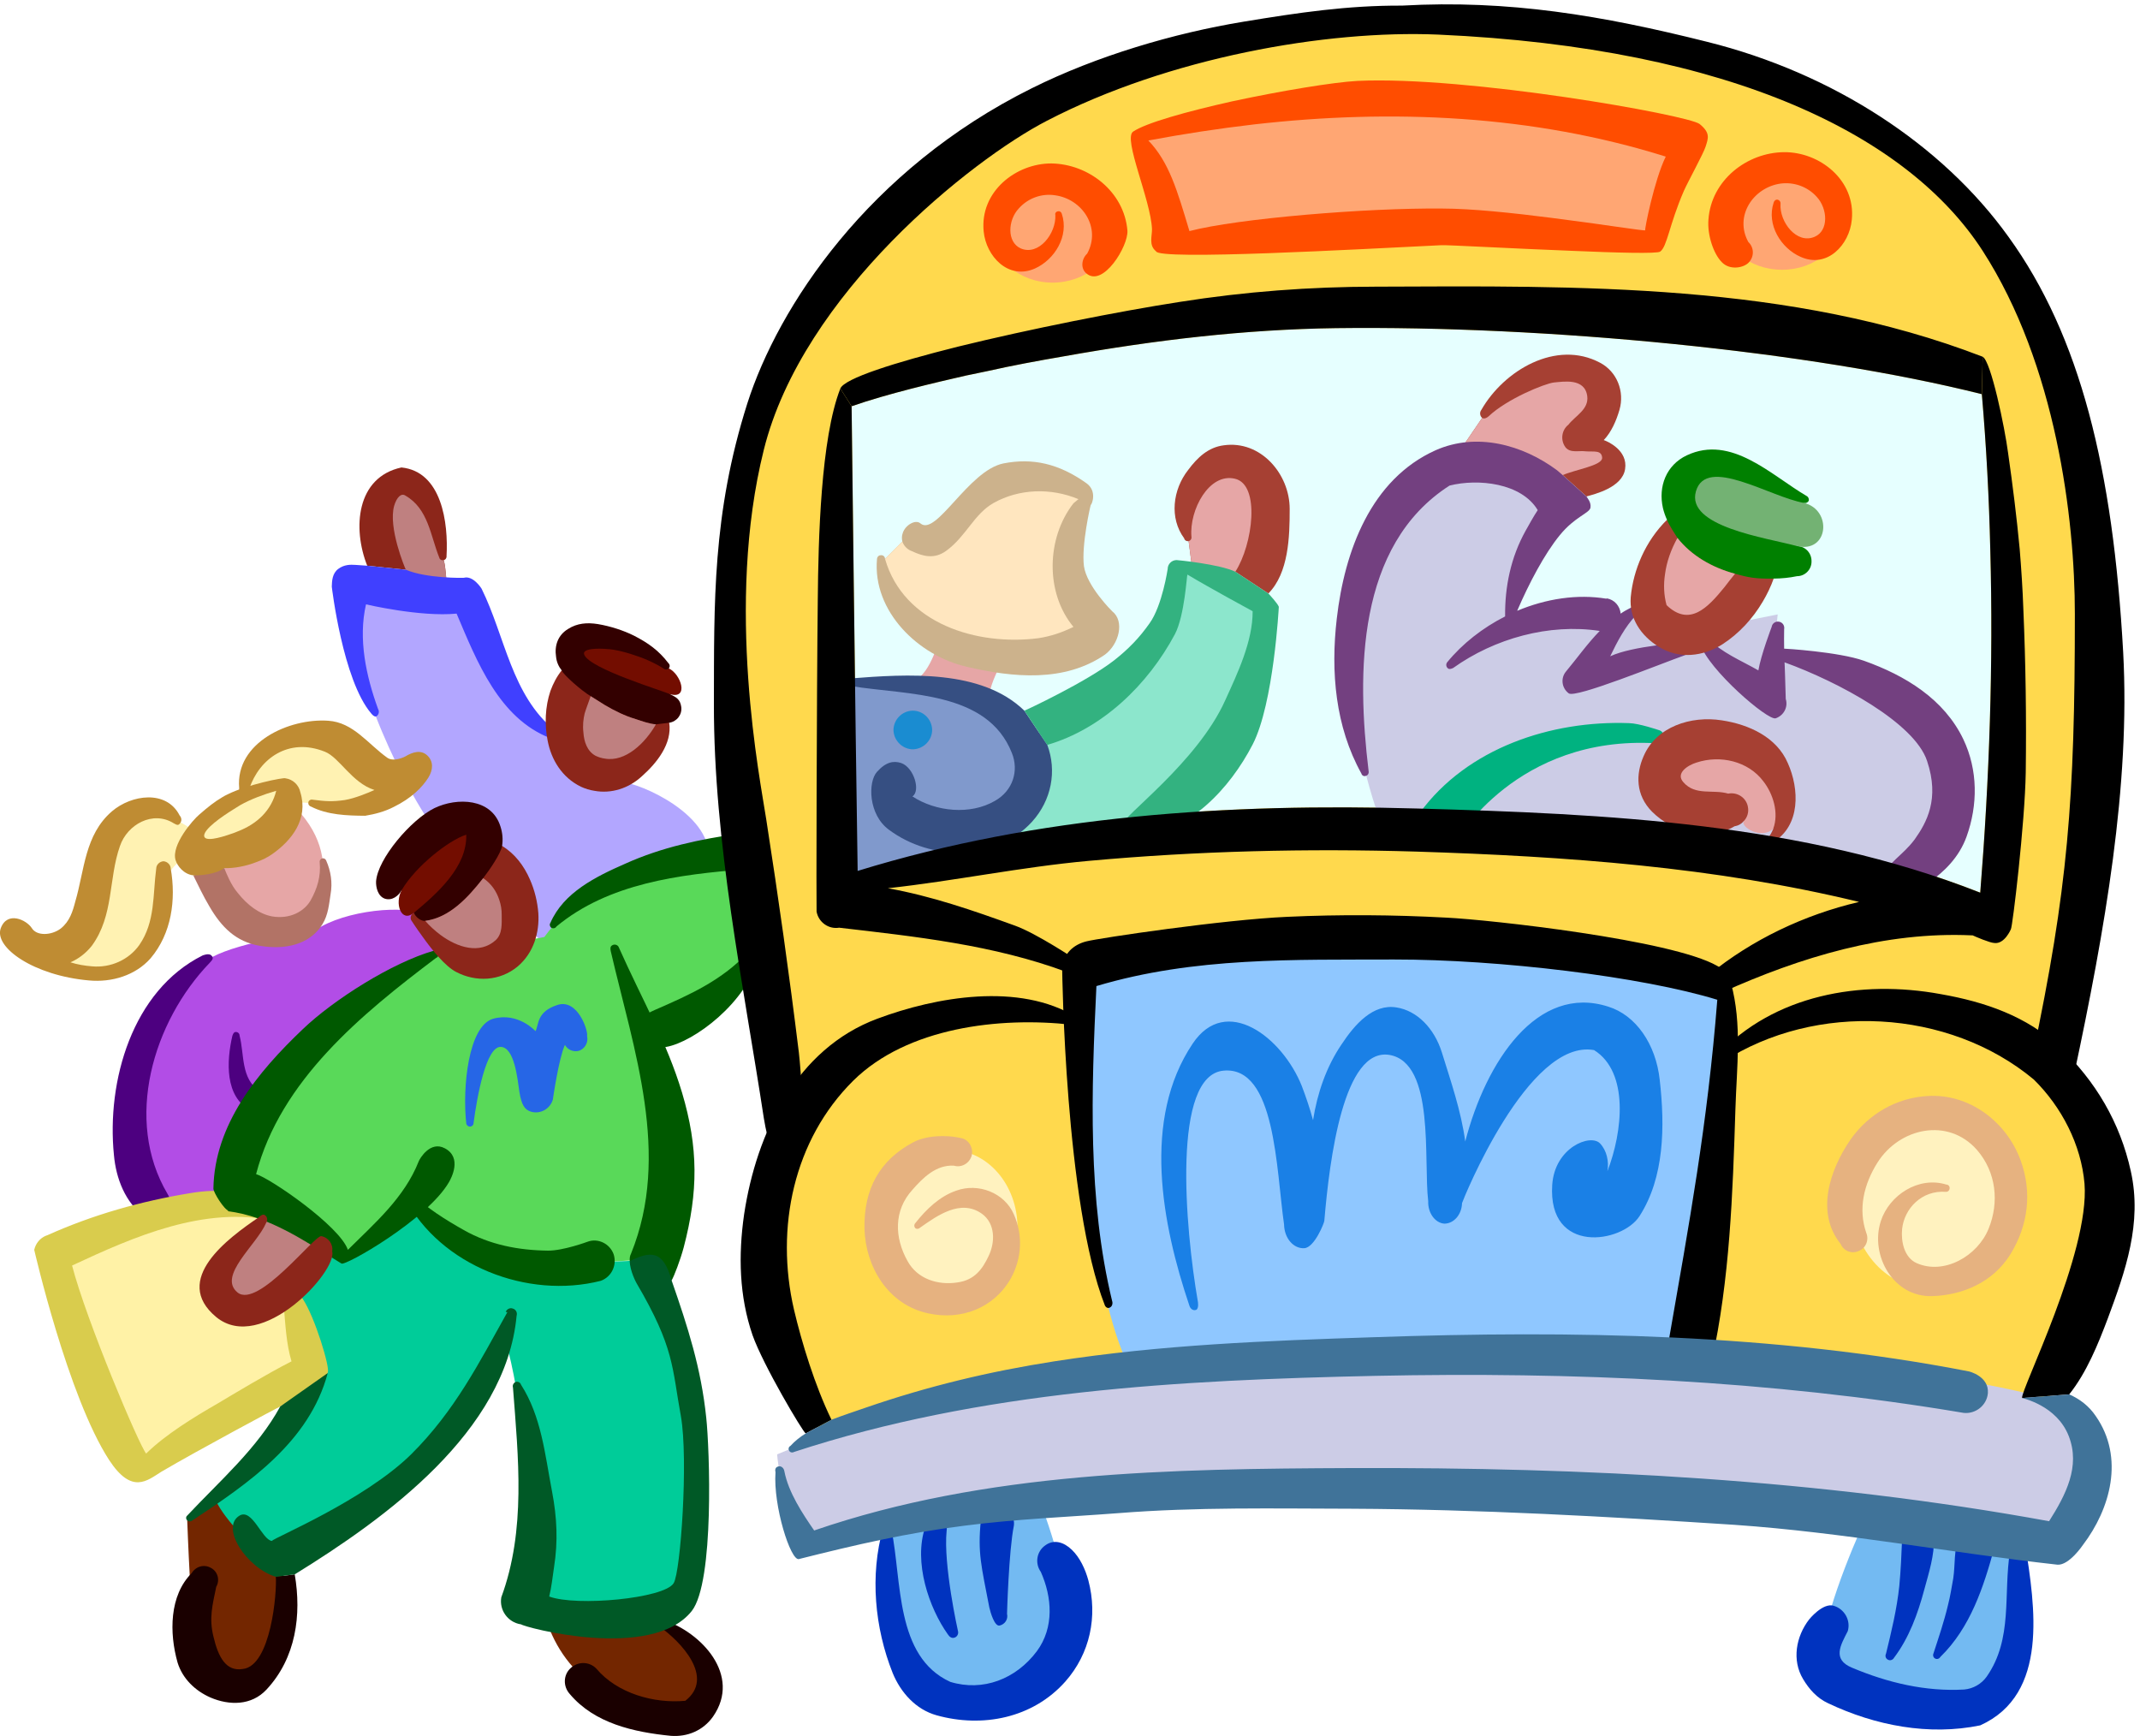 <svg xmlns="http://www.w3.org/2000/svg" xml:space="preserve" width="706.865" height="573.402"><path d="M1122.25 2243.25c-111.53 156.83-226.152 431.07-226 604 99.598-10.8 323-37 323-37 52.35-167.5 126.47-299.85 233-349 34.48-15.93 129-89 129-89 39.35-.43 233.6-81.8 213-200-21.4-118.05-263-325-263-325s-325.4 269.95-409 396" style="fill:#b2a6ff;fill-opacity:1;fill-rule:nonzero;stroke:none" transform="matrix(.133 0 0 -.133 -4.689 573.918)"/><path d="M1043.25 2900.25c18.44-47.51 101-36 101-36s-1.4 40.45-7 60c4.41.6 7.58 5.35 7 10 4.74 81.96-11.64 209.74-112 220-112.27-24.25-121.828-151.19-85-244l96-10" style="fill:#8c261a;fill-opacity:1;fill-rule:nonzero;stroke:none" transform="matrix(.133 0 0 -.133 -4.689 573.918)"/><path d="M1043.25 2900.25c-2.02 3.33-44.609 105.15-29 159 6.57 21.94 18.03 32.01 28 25 56.85-32.67 62.08-99.89 84-154 .89-4.32 5.63-7.48 11-6 5.6-19.55 7-60 7-60s-82.56-11.51-101 36" style="fill:#bf8080;fill-opacity:1;fill-rule:nonzero;stroke:none" transform="matrix(.133 0 0 -.133 -4.689 573.918)"/><path d="M947.25 2910.25c-2.695.33-29 2-29 2-12.977.82-27.898 1.14-43-10-14.82-11.3-15.512-29.41-16-44 0 0 27.117-232.28 98-315 0 0 7.398-10.02 13-7 5.93 4.25 7.633 11.77 4 18-29.621 81.49-49.844 173.67-30 260 0 0 134.38-31.78 225-23 50.73-119.84 105.64-259.77 232-309 0 0 12.22-5.51 16 0 3.91 6.36 2.33 14.27-3 18-108.94 87.75-124.35 234.73-183 353 0 0-20.46 33.38-44 27-1.07-.46-93.66-1.77-144 20l-96 10" style="fill:#4040ff;fill-opacity:1;fill-rule:nonzero;stroke:none" transform="matrix(.133 0 0 -.133 -4.689 573.918)"/><path d="M1697.25 2520.25c7.77-51.79-30.52-99.87-68-133-32.12-29.7-75.53-43.94-118-36-11.37 1.71-22.48 5.13-33 10-47.37 22.88-74.12 67.53-83 115-7.79 39.57-6.28 83.47 7 123 6.73 18.08 15.58 35.56 28 51l267-130" style="fill:#8c261a;fill-opacity:1;fill-rule:nonzero;stroke:none" transform="matrix(.133 0 0 -.133 -4.689 573.918)"/><path d="M1696.25 2655.25c3.25 3.98 2.88 9.47-1 13-24.38 32.01-50.95 50.49-85 68-26.08 13.16-59.05 23.78-90 29-27.02 4.28-51.41 2.35-74-12-25.94-15.59-34.17-42.15-30-69 1.38-13.95 6.78-24.73 14-34 3.98-10.68 49.5-50.83 72-64 11.33-7.23 22.93-14.59 35-22 24.85-14.65 49.78-26.93 77-35 16.25-5.38 33.05-11.61 50-13l33 4c-.21.14-.08.16 0 0 19.09 2.8 32.33 20.2 30 39-2.75 19.09-11.46 23.72-28 32l-3 64" style="fill:#300;fill-opacity:1;fill-rule:nonzero;stroke:none" transform="matrix(.133 0 0 -.133 -4.689 573.918)"/><path d="M1537.25 2431.25c51.51-9.31 100.91 39.08 127 85-16.95 1.39-33.75 7.62-50 13-27.22 8.07-52.15 20.35-77 35-12.07 7.41-23.67 14.77-35 22-5.04-15.16-10.68-28.5-15-43-3.22-14.01-5.27-29.07-3-48 1.48-21.79 9.12-45.64 30-57 7.55-3.58 15.18-6.08 23-7" style="fill:#bf8080;fill-opacity:1;fill-rule:nonzero;stroke:none" transform="matrix(.133 0 0 -.133 -4.689 573.918)"/><path d="M1699.25 2591.25c-15.91 7.68-199.18 62.8-213 98-6.85 16.21 36.68 15.92 57 14 20.03-1.16 38.92-6.3 58-12 29.4-9.14 57.17-20.5 83-37 3.37-2.68 8.93-2.33 12 1 30.41-14.35 50.78-77.62 3-64" style="fill:#730d00;fill-opacity:1;fill-rule:nonzero;stroke:none" transform="matrix(.133 0 0 -.133 -4.689 573.918)"/><path d="M515.25 2253.25c-133.363 91.85-203.066 27.18-223-36-13.027-42.3-60.277-273.3-131-284 123.418-95.91 270.023-5.19 283 181 2.973 37.07 42.348 79.07 82 76l-11 63m129 71c5.32 104.28 84.504 181.63 202 163 49.848-7.8 120.723-139.05 176-129-68.402-46.8-220.652-44.18-289-28l-89-6" style="fill:#fff2b2;fill-opacity:1;fill-rule:nonzero;stroke:none" transform="matrix(.133 0 0 -.133 -4.689 573.918)"/><path d="M570.25 2120.25c-10.152 28.45-31.152 65.2 16 76 47.348 10.2 177.965 68.82 186 110 65.852-70.1 74.219-139.13 61-213-14.926-80.93-98.254-120.55-176-71-36.777 24.07-68.277 58.2-87 98" style="fill:#e6a6a6;fill-opacity:1;fill-rule:nonzero;stroke:none" transform="matrix(.133 0 0 -.133 -4.689 573.918)"/><path d="M429.25 1314.25c-134.473 149.54-43.961 471.98 110 609 47.098 41.7 209.848 70.57 268 73 59.973 52.7 214.85 73.7 275 50 165.7-64.68 163.75-402.43 139-622-167.65-217.93-558.562-297.37-792-110" style="fill:#b24de6;fill-opacity:1;fill-rule:nonzero;stroke:none" transform="matrix(.133 0 0 -.133 -4.689 573.918)"/><path d="M538.25 1942.25c-174.594-87.35-238.652-311.79-220-496 5.195-57.99 28.105-117.37 76-153 18.035-17.21 46.559-16.28 63 1 17.223 18.73-6 56-6 56-108.637 183.43-36.16 427.5 105 574 6.129 6.4 10.852 11.59 4 18-6.242 6.69-22 0-22 0m74-200c-14.289-61.7-19.434-151.48 46-185 11.406-7.78 26.68-4.51 34 7 7.332 11.25 4.059 26.52-7 34-1.723 2.34-2.656 5.3-5 7-47.531 31.19-37.715 91.2-50 138 .129 5.25-4.547 9.46-10 9-5.457-.01-8-10-8-10" style="fill:#4d0080;fill-opacity:1;fill-rule:nonzero;stroke:none" transform="matrix(.133 0 0 -.133 -4.689 573.918)"/><path d="M515.25 2141.25c13.117-26.26 24.262-50.61 40-77 29.617-51.1 65.465-87.87 125-98 79.18-12.95 131.117 12.87 156 54 14.203 22.83 16.25 49.85 20 74 5.191 28.86.691 57.79-11 84-1.402 3.83-5.961 6.29-10 5-4.555-1.34-7.008-5.9-6-10 3.203-33.37-5.629-64.5-23-95-15.648-26.45-50.559-46.39-95-39-32.379 5.98-61.719 28.21-86 59-16.691 19.64-27.914 48.32-33 61l-77-18" style="fill:#b27366;fill-opacity:1;fill-rule:nonzero;stroke:none" transform="matrix(.133 0 0 -.133 -4.689 573.918)"/><path d="M481.25 2290.25c-32.742 63.96-119.437 51.59-168 10-67.832-58.48-68.062-146.41-91-224-6.418-24.61-13.781-49.11-36-67-23.031-17.43-59.805-19.19-72 1-13.168 20.36-60.676 43.17-77 0-17.973-48.02 82.535-118.05 219-130 56.492-5.3 115.395 12.37 153 55 52.035 61.47 63.586 145.47 50 223-.184 9.13-8.332 17.36-18 18-9.508-.64-17.742-8.32-18-18-8.711-64.9-1.957-132.08-42-190-26.426-37.22-71.785-57.01-117-53-18.316 1.44-36.629 4.43-54 10 20.133 8.75 38.363 22.59 53 41 55.242 75.69 40.926 165.61 70 248 18.18 53.44 81.867 89.11 134 56 8.641-4.71 11.703-5.98 17 3 4.551 9.5-3 17-3 17m615 149c-15.56 14.14-35.07 9.06-55-3 0 0-27.5-14.37-44-3-48.594 34.6-84.574 88.05-147 92-96.93 6.63-230.727-54-221-167-1.039-6.82 4.293-13.55 12-14 6.273-1.11 13.07 3.76 14 11l-1 1c25.18 74.84 97.699 128.22 188 92 36.348-14.48 66.805-77.25 123-95-14.809-6.71-48.715-20.9-74-25-30.672-4.29-47.031-3.38-80 1-4.672 1-9.27-1.89-10-6-1.297-5.08 1.586-9.68 6-11 41.254-21.12 89.727-22.68 135-23 24.785 4.14 48.711 10.43 71 22 42.94 21.1 70.23 47.81 86 73 11.8 19.17 13.06 40.09-3 55" style="fill:#bf8c33;fill-opacity:1;fill-rule:nonzero;stroke:none" transform="matrix(.133 0 0 -.133 -4.689 573.918)"/><path d="M592.25 2159.25c23.781-.87 53.414 4.55 80 15 14.07 5.05 27.266 11.59 38 19 49.992 34.78 91.273 88.16 71 154-3.75 18.96-19.062 32.57-37 35-3.797 2.93-97.039-16.23-144-40-4.621-2.03-8.555-4.37-13-7-18.461-10.72-35.605-24.25-57-43-16.434-13.68-70.066-75.86-59-113 4.48-14.7 20.102-35.18 44-38 20.348-.43 55.977 2.75 77 18" style="fill:#bf8c33;fill-opacity:1;fill-rule:nonzero;stroke:none" transform="matrix(.133 0 0 -.133 -4.689 573.918)"/><path d="M615.25 2305.25c5.879 3.78 11.164 6.97 16 10 26.535 15.27 60.137 27.35 90 36-12.059-48.68-47.012-82.23-96-101-4.625-2.08-10.27-4.19-16-6-28.48-10.09-67.535-20.62-67-4 1.012 16.82 42.43 46.11 73 65" style="fill:#fff2b2;fill-opacity:1;fill-rule:nonzero;stroke:none" transform="matrix(.133 0 0 -.133 -4.689 573.918)"/><path d="M567.25 598.25c-6.004-15.578-67-59-67-59s10.066-280.836 23-320c36.848-110.18 123.473-123.305 171-45 23.348 39.82 52.223 207.82 44 266-36.402 65.195-114.277 185.07-171 158m1093-303c31.23-15.555 125.73-91.68 134-128 7.48-37.18-31.9-115.934-98-108-111.9 13.43-246.78 71.336-301 223l265 13" style="fill:#732600;fill-opacity:1;fill-rule:nonzero;stroke:none" transform="matrix(.133 0 0 -.133 -4.689 573.918)"/><path d="M689.25 447.25c-34.652 35.445-104.652 101.945-122 151 55.848 41.945 218.598 222.195 245 280-13.277 86.57-103 444-103 444l335 31c130.96-156.55 289.36-170.55 503-171 60.23.45 118 6 118 6 82.12-304.242 154.95-559.117 60-843-52.15-26.18-312.02-39.305-383-18 42.1 154.57-20.9 564.07-50 651-99.12-212.25-318.676-442.855-603-531" style="fill:#0c9;fill-opacity:1;fill-rule:nonzero;stroke:none" transform="matrix(.133 0 0 -.133 -4.689 573.918)"/><path d="M164.25 1207.25c14.348-52.55 182.348-511.055 217-550 105.348 66.945 417 266 417 266l-77 375c-156.035 65.14-451.652-35.05-557-91" style="fill:#fff2a6;fill-opacity:1;fill-rule:nonzero;stroke:none" transform="matrix(.133 0 0 -.133 -4.689 573.918)"/><path d="M849.25 905.25c-.27.379-.312 1.02 0 2 6.316 10.191-31.766 136.73-62 182-6.32 14.04-22.402 20.63-36 14-14.129-5.83-20.707-21.91-14-36l3 2c3.934-45.51 6.105-91.453 19-135-59.664-30.227-147.512-83.262-184-105-58.805-33.781-129.98-77.5-177-124-17.457 20.457-148.543 330.36-184 467 155.43 72.48 328.313 148.39 502 111 8.727-3.71 18.91.31 23 9 4.316 8.84.297 19.03-8 23 0 0-81.547 60.75-222 37-123.773-20.06-243.18-53.88-357-105l-3-1c-14.898-6.2-25.305-19.11-29-35 0 0 83.449-363.871 186-522 56.676-86.312 94.082-51.402 130-29 90.586 53.352 288.168 158.887 295 162 20.473 11.32 99.23 57.004 118 83" style="fill:#d9cc4d;fill-opacity:1;fill-rule:nonzero;stroke:none" transform="matrix(.133 0 0 -.133 -4.689 573.918)"/><path d="M704.25 1306.25c-31.277-31.68-120.527-118.3-131-155-15.957-55.81 36.027-125.42 105-84 39.348 23.57 170.598 146.95 181 189-31.402-.05-97.027 13.07-155 50" style="fill:#bf8080;fill-opacity:1;fill-rule:nonzero;stroke:none" transform="matrix(.133 0 0 -.133 -4.689 573.918)"/><path d="M1059.25 1332.25c114.76-104.62 266.82-167.36 464-152 34.35 2.45 142 8 142 8 41.39 157.05 11.4 376.11-34 556 68.1 10.7 236.1 139.32 278 197 118.46 162.82 96.11 254.7-13 255-134.52-.3-399.27-53.68-509-208-63.27-15.43-218.15-15.43-252-31-182.383-84.23-452.543-347.5-499-557 31.473-31.18 220.473-193.93 257-210 47.473 29.2 131.47 89.57 166 142" style="fill:#59d959;fill-opacity:1;fill-rule:nonzero;stroke:none" transform="matrix(.133 0 0 -.133 -4.689 573.918)"/><path d="M1894.25 1951.25c-65.62-70.58-144.5-105.92-232-144-23.46-10.74-39.36-18.23-39-40-.36-22.18-1.29-64.26 67-52 68.24 12.05 200.1 110.25 228 222 5.76 8.88 2.96 21.04-6 27-9.75 5.26-18-13-18-13m-477 63c129.27 107.38 305.7 129.2 468 142-1.45-.33-3.01-.02-4 0 22.81-2.2 43.39 14.63 46 38 2.06 22.77-14.77 43.65-38 46-5.14 1.7-10.75 5.44-16 5-99.49-14.21-193.62-33.85-285-75-72.59-31.79-153.32-71.38-186-147-2.86-3.55-1.61-9.16 2-12 4.8-2.77 10.41-1.53 13 3m-376-675c88.62-167.68 304.19-251.14 486-205 26.69 9.59 40.86 38.98 32 66-9.43 26.27-38.83 40.9-65 31 0 0-60.42-22.39-98-22-72.84.81-144.31 14.3-209 51-47.43 26.66-90.27 54.02-129 90-3.05 4.05-9.18 5.75-14 3-3.91-3.1-5.61-9.23-3-14" style="fill:#005900;fill-opacity:1;fill-rule:nonzero;stroke:none" transform="matrix(.133 0 0 -.133 -4.689 573.918)"/><path d="M1703.25 1135.25c6.23 10.59 21.62 50.65 30 82 36.43 138.59 36.41 248.16-4 384-38.14 126.94-97.01 226.12-158 363-3.58 5.21-10.59 6.61-16 3-4.88-2.94-4.36-8.96-3-15 56.57-243.7 150.08-505.08 50-751-2.59-4.77-3.5-11.03-3-18l104-48m-563 328c-36.68 19.98-62.98-26.5-65-32-35.63-90.71-109.773-154.19-176-220-20.5 59.42-193.191 177.89-228 188 60.914 232.72 261.059 396.68 447 537 4.3 1.3 7.45 6.06 6 11-.69 4.82-5.45 7.97-11 7-104.45-29.63-250.219-122.47-326-195-112.504-107.08-219.359-236.75-222-396 .066-9.78 27.199-52.95 38-55-1.051-.16-2.16-.31-3-1 106.238-12.98 194.023-76.07 283-130 8.121-7.5 213.09 108.94 267 202 5.5 9.6 33.43 60.84-10 84" style="fill:#005900;fill-opacity:1;fill-rule:nonzero;stroke:none" transform="matrix(.133 0 0 -.133 -4.689 573.918)"/><path d="M1282.25 2214.25c31.65-19.07 54.29-49.21 69-83 11.89-26.72 18.84-55.73 21-84 2.98-48.26-11.56-98.23-51-132-44.69-37.29-104.5-39.39-153-14-26.96 13.69-60.13 54.75-83 87-16.96 22.95-28.54 41.47-29 42-2.93 6.74-.33 14.3 7 18 54.48 61.1 188.38 184.42 219 166" style="fill:#8c261a;fill-opacity:1;fill-rule:nonzero;stroke:none" transform="matrix(.133 0 0 -.133 -4.689 573.918)"/><path d="M1091.25 2028.25c60.07 7.83 105.49 56.82 144 106 16.78 21.55 43.68 61.36 47 80 2.35 15.86 1.2 32.17-4 48-21.57 70.76-107.7 73.09-164 46-58.19-28.42-141.125-125.93-145-182-.609-14.28 4.113-36.82 22-43 17.51-5.48 33.52 6.34 42 22-4.59-22.18 8.54-54.99 30-57 3.47-9.8 17.2-21.36 28-20" style="fill:#300;fill-opacity:1;fill-rule:nonzero;stroke:none" transform="matrix(.133 0 0 -.133 -4.689 573.918)"/><path d="M1063.25 2048.25c57.68 48.12 132.15 113.29 130 194-43.55-13.7-125.68-78.63-160-137-19.06-33.96-1.5-83.13 30-57" style="fill:#730d00;fill-opacity:1;fill-rule:nonzero;stroke:none" transform="matrix(.133 0 0 -.133 -4.689 573.918)"/><path d="M720.25 399.25c3.02-38.207-11.941-221.5-82-229-41.262-6.707-60.863 28.699-73 81-11.172 45.594-2.246 77.887 7 123 9.652 16.676 3.922 38.039-13 47-16.797 9.762-37.687 4.051-48-13-55.539-55.375-55.809-148.465-35-222 12.215-39.699 43.449-70.184 82-87 46.172-19.7 101.391-20.531 139 20 73 78.406 87.328 185.035 70 286l-47-6m952-123c53.71-37.492 139.41-127.301 65-185-77.7-7.258-169.14 18.313-221 80-17.2 17.82-45.75 18.445-64 1-18.24-16.758-18.86-45.309-2-64 61.42-73.191 159.3-94.848 251-104 41.01-3.133 80.33 12.906 105 48 71.2 102.699-29.46 209.41-124 240-4.15 3.203-10.18 1.637-13-3-3.02-4.41-1.45-10.445 3-13" style="fill:#1a0000;fill-opacity:1;fill-rule:nonzero;stroke:none" transform="matrix(.133 0 0 -.133 -4.689 573.918)"/><path d="M1419.25 1819.25c-51.34-16.82-45.35-47.85-54-65 0 0-42.64 47.76-105 31-61.92-17.73-76.93-170.68-67-260 .36-4.2 4.57-7.94 9-8 4.92.06 9.13 3.8 9 8 9.48 72.02 31.97 189.9 67 190 34.79-.1 42.27-79.9 47-112 5.25-32.74 13.3-44.32 29-49 22.65-6.55 46.96 6.55 54 30 0 0 14.5 101.99 30 136 6.47-11.87 20.14-18.06 34-15 15.46 4.7 24.82 21.07 21 37 3.35 12.12-23.2 94.05-74 77" style="fill:#2666e6;fill-opacity:1;fill-rule:nonzero;stroke:none" transform="matrix(.133 0 0 -.133 -4.689 573.918)"/><path d="M1129.25 1993.25c-14.84 11.07-27.81 23.36-38 35 60.07 7.83 105.49 56.82 144 106 19.31-12.76 32.98-32.09 40-54 4.11-12.02 6.23-24.58 6-38-.17-21.04 2.38-45.75-15-62-40.17-36.07-95.4-17.77-137 13" style="fill:#bf8080;fill-opacity:1;fill-rule:nonzero;stroke:none" transform="matrix(.133 0 0 -.133 -4.689 573.918)"/><path d="M731.25 822.25c-56.77-104.094-149.406-183.977-231-271-3.715-2.949-3.559-8.559 0-12 3.641-3.379 9.25-3.227 13 0 139.117 92.348 290.215 194.695 336 366l-118-83m36-417c225.348 139.082 524.05 353.988 551 642 2.36 7.91-1.59 15.75-9 18-7.23 2.96-15.08-.99-18-8l4-1c-69.96-124.84-129.71-244.453-239-353-116.023-114.031-339.902-206.918-346-215-24.586 3.461-48.398 81.465-80 63-49.121-29.359 18.211-130.359 90-152l47 6m936 730c40.38-116.05 73.27-218.055 86-341 8.08-74.289 20.85-407.734-36-480-99.36-125.633-418.04-40.051-424-33-.24.063-.47.035-1 0-31.73 5.215-53.47 35.137-48 67 61.63 167.094 42.22 347.109 29 521-1.74 5.426 1.07 11.508 7 14 5.29 1.48 11.36-1.324 13-7 50.5-78.957 59.15-171.539 77-265 12.31-64.344 15.11-124.195 5-188-3.78-25.102-6.15-49.477-12-73 67.23-25.27 285.45-5.035 309 33 17.31 26.789 36.88 307.762 18 415-22.28 121.195-15.45 168.773-110 330-.75.86-16.61 30.68-17 55 50.33 24.32 82.84 29.5 104-48" style="fill:#005926;fill-opacity:1;fill-rule:nonzero;stroke:none" transform="matrix(.133 0 0 -.133 -4.689 573.918)"/><path d="M860.25 1207.25c2.871 17.88-8.809 34.4-27 38-17.051 2.46-157.16-180.91-208-140-50.355 41.32 47.094 117.48 71 173 4.352 6.06 3.176 14.92-3 19-5.766 4.95-15-5-15-5-75.629-51.3-218.02-155.1-106-248 112.367-92.191 301.105 114.27 288 163" style="fill:#8c261a;fill-opacity:1;fill-rule:nonzero;stroke:none" transform="matrix(.133 0 0 -.133 -4.689 573.918)"/><path d="M5080.25 752.25c152.52 315.65 295.7 623.99 58 877 124.87 527.5 156.61 1297.16 0 1779-336.23 1034.59-2236.55 1160.82-2998 247-304.93-365.84-326.61-843.01-273-1165 26.35-157.8 126-1092 126-1092-83.04-241.42-46.25-441.687 95-667 508.86 94.445 2535.36 89.195 2992 21" style="fill:#ffd94d;fill-opacity:1;fill-rule:nonzero;stroke:none" transform="matrix(.133 0 0 -.133 -4.689 573.918)"/><path d="M5308.25 2695.25c-25.16 453.8-106.38 785.25-285 1032-163.97 228.51-435.54 406.16-748 484-260.93 65.43-493.39 104.88-758 90-136.09.57-256.75-17.4-394-40-172.97-28.56-363.83-84.77-525-165-407.03-201.97-630.55-543.55-707-783-87.43-275.31-82.32-497.31-83-746-.66-345.25 73.1-695.05 124-1029 10.35-61.55 22.43-100.52 52-100 30.28-.05 46.84 72.57 46 102 0 0-4.77 107.1-11 161-24.17 196.72-50.35 381.88-81 579-14.71 97.46-102.72 530.8-6 918 96.5 387.21 515.43 720.01 703 817 301.68 156.68 693 225.93 972 214 733.21-32.82 1169.03-253.5 1352-537 182.28-282.61 229.08-665.34 229-902 .08-464.13-17.43-682.16-105-1098-1.2-5.25 83.94-52.89 90-54 5.8-1.49 11.68 2.13 13 8 76.89 360.67 139.9 719.07 122 1049" style="fill:#000;fill-opacity:1;fill-rule:nonzero;stroke:none" transform="matrix(.133 0 0 -.133 -4.689 573.918)"/><path d="M4978.25 2948.25c7.64-283.32-2.21-566.79-25-850-440.36 173.39-927.01 195.93-1399 209-467.5 13.24-940.55-16.61-1389-155-5.95 379.79-15 1154-15 1154 89.76 31.32 206.69 58.46 283 76 21.11 4.28 39.1 8.24 53 11 65.61 14.73 125.65 25.72 191 37 228.39 40.7 449.39 66.84 676 70 523.39 6.52 1177.98-56.93 1604-164 11.13-129.02 18.03-258.48 21-388" style="fill:#e6ffff;fill-opacity:1;fill-rule:nonzero;stroke:none" transform="matrix(.133 0 0 -.133 -4.689 573.918)"/><path d="M2649.25 3613.25c82.36.2 148.85 56.71 149 126-.15 70.13-66.64 126.64-149 127-81.66-.36-148.14-56.87-148-127-.14-69.29 66.34-125.8 148-126m1812 32c81.62-.3 148.1 56.21 148 126 .1 69.63-66.38 126.14-148 126-82.4.14-148.88-56.37-149-126 .12-69.79 66.6-126.3 149-126" style="fill:#ffa673;fill-opacity:1;fill-rule:nonzero;stroke:none" transform="matrix(.133 0 0 -.133 -4.689 573.918)"/><path d="M2710.25 1906.25c-5.73-278.85 25.65-753.23 121-969 70.36-6.555 1274.36-31.055 1386-10 35.36 160.95 105.36 822.45 105 924-495.05 128.89-1137.74 176.21-1612 55" style="fill:#8fc7ff;fill-opacity:1;fill-rule:nonzero;stroke:none" transform="matrix(.133 0 0 -.133 -4.689 573.918)"/><path d="M4820.25 1117.25c104.15.21 188.36 99.93 188 223 .36 122.96-83.85 222.69-188 223-103.61-.31-187.82-100.04-188-223 .18-123.07 84.39-222.79 188-223m-2426-44c92.8.41 168.14 86.84 168 193 .14 107.06-75.2 193.49-168 193-93.09.49-168.44-85.94-168-193-.44-106.16 74.91-192.59 168-193" style="fill:#fff2bf;fill-opacity:1;fill-rule:nonzero;stroke:none" transform="matrix(.133 0 0 -.133 -4.689 573.918)"/><path d="M4672.25 552.25c-41.64-90.555-118.64-276.055-112-364 7.36-87.059 339.86-167.559 410-112 69.86 56.445 94.36 353.945 77 455-17.64 101.945-343.14 112.445-375 21m-2436 18c-6.65-80.555 14.35-374.555 95-455 80.35-80.555 395.36 34.945 360 213-34.64 178.945-91 301-91 301l-364-59" style="fill:#73baf2;fill-opacity:1;fill-rule:nonzero;stroke:none" transform="matrix(.133 0 0 -.133 -4.689 573.918)"/><path d="M3458.25 619.25c650.38 1.93 1339.72-59.664 1664-135 151.14 85.145 142.56 313.434 16 352-503.9 153.07-2304.56 238.23-3173-133 5.35-66.555 36.85-175.055 72-224 265.85 79.746 825.97 138.129 1421 140" style="fill:#cccce6;fill-opacity:1;fill-rule:nonzero;stroke:none" transform="matrix(.133 0 0 -.133 -4.689 573.918)"/><path d="M4157.25 1633.25c-9.54 89.03-59.49 160.94-128 182-176.07 56.61-303.45-135.83-355-335-10.13 75.8-36.54 151.52-58 221-18.82 60.27-61.71 104.05-113 112-57.68 9.26-102.82-40.92-137-93-36.93-54.77-59.25-119.15-70-187-7.97 29.41-17.61 57.83-28 85-48.27 120.88-188.24 228.89-271 105-126.06-187.89-76.89-446.93-8-651 2.93-8.95 10.54-12.74 17-10 6.84 3.8 4 20 4 20-32.19 185.91-64.62 562.93 64 574 129.05 11.52 130.27-245.24 150-382 .64-34.11 23.25-60.36 50-59 25.76 1.12 50.32 64.44 50 68 13.03 153.92 47.89 431.27 162 412 113.56-20 83.88-261.59 96-363-1.22-29.25 17.07-54.29 40-56 23.34-.09 43.29 22.21 44 51 2.72 8.88 164.11 409.44 328 380 87.37-54.85 70.92-203.5 33-301 4.47 24.76-1.79 51.68-18 69-23.39 25.34-112.97-9.28-119-103-11.14-173.31 173.59-145.25 217-77 61.62 96.1 63.18 222.46 50 338" style="fill:#1a80e6;fill-opacity:1;fill-rule:nonzero;stroke:none" transform="matrix(.133 0 0 -.133 -4.689 573.918)"/><path d="M2320.25 1266.25c43.14 30.32 100.48 71.64 153 35 34.75-24.6 33.7-71.87 17-106-14.75-30.81-33.62-58.92-77-65-48.86-7.66-99.83 8.73-124 53-32.89 58.48-34.72 125.78 12 177 26.36 30.29 59.16 62.53 103 60 18.59-5.59 37.95 5.22 44 24 5.09 18.48-5.46 39.32-24 44-41.39 9.94-90.76 6.26-121-10-83.64-44.38-123.13-116.52-121-215 2.63-93.16 57.61-188.49 159-210 81.17-17.48 162.66 12.8 205 88 27.21 50.18 29.4 107.31 7 158-23.49 54.24-88.71 78.66-143 59-41.61-14.3-74.87-46.54-102-81-3.18-3.32-3.05-8.46 0-12 3.21-2.84 8.35-2.7 12 1m2549 107c-68.87 21.47-141.95-25.89-163-91-27.25-84.95 31.24-188.6 127-186 75.77 2.07 151.61 34.08 195 104 44.41 72.33 54.34 154.45 25 234-35.32 95.97-127.96 165.48-231 159-76.27-4.49-145.84-43.81-191-108-52.06-75.51-87.05-181.71-25-259 7.43-17.64 27.77-25.97 45-18 17.9 7.02 26.24 27.36 19 45-20.59 59.25-6.35 120.45 28 175 54.89 86.33 175.32 112.54 247 31 48.06-55.53 55.24-130.17 29-195-27.19-68.53-111.02-116.19-179-86-30.98 13.89-39.09 53.89-36 85 5.46 50.05 48.16 96.58 109 92 4.77-.18 8.88 3.68 9 9 .54 4.98-3.79 9.08-8 9" style="fill:#e6b280;fill-opacity:1;fill-rule:nonzero;stroke:none" transform="matrix(.133 0 0 -.133 -4.689 573.918)"/><path d="M5027.25 463.25c-17.15-108.023 7.83-217.73-58-312-12.96-18.27-33.69-30.059-56-32-95.36-5.477-189.52 16.746-278 54-50.61 20.699-28.66 56.379-11 91 7.8 26.41-7.95 54.984-35 63-27.18 8.277-61-34-61-34-32.64-42.324-43.2-101.082-15-148 15.42-25.797 34.71-47.254 62-60 117.71-55.805 250.78-81.18 378-55 171.65 77.391 135.27 296.711 112 448 .67 8.535-5.17 16.793-14 18-9 1.113-17.27-4.727-18-14 0 0-4.75-12.391-6-19" style="fill:#0033bf;fill-opacity:1;fill-rule:nonzero;stroke:none" transform="matrix(.133 0 0 -.133 -4.689 573.918)"/><path d="M4739.25 198.25c37.3 49.484 58.81 108.555 75 169 11.71 43.355 25.42 84.969 24 129-.14.547-2.79.855-4 1 4.8 18.402-5.8 37.109-24 42-18.11 5.395-36.82-5.203-42-23-3.7-7.609-9.16-14.621-9-22-1.56-39.535-3.27-78.5-7-118-6.09-57.602-19.5-112.773-33-168-2.86-5.871-.68-12.418 5-15 5.23-2.875 11.93-.691 15 5m115 2c74.26 72.262 107.3 173.262 134 271 6.81 24.766-7.21 50.484-32 58-24.31 6.824-49.87-7.207-57-32l2 2c-14.2-32.535-9.68-68.539-15-104-4.18-22.52-7.14-43.402-13-66-9.89-41.773-23.13-80.27-36-120-2.25-4.848-.7-10.613 4-13 4.5-2.602 10.11-.887 13 4m-2626 319c-32.76-115.988-20.78-246.629 24-359 19.95-48.641 57.58-90.648 109-105 113.55-31.668 238.72-7.676 320 84 61.2 69.371 80.68 161.582 57 251-7.59 28.07-21.24 57.059-41 76-20.12 19.48-44.87 26.648-66 11-21.54-14.984-26.34-44.582-11-66 27.63-62.074 33.9-137.68-10-197-51.76-69.109-133.9-100.805-215-76-137.18 62.781-119.86 251.289-146 378 .96 7.313-3.87 13.262-10 14-7.48.762-13.43-4.078-14-11h3" style="fill:#0033bf;fill-opacity:1;fill-rule:nonzero;stroke:none" transform="matrix(.133 0 0 -.133 -4.689 573.918)"/><path d="M2386.25 513.25c2.77 14.566-6.97 28.801-22 31-14.12 3.086-28.35-6.656-31-21-30.11-88.051 9.71-202.109 56-267 3.96-6.238 9.8-10.684 17-8 6.7 2.375 10.23 9.957 8 17 0 0-36.56 163.559-28 248m167 13c3.12 22.5-13.34 43.098-36 46-22.86 2.406-43.46-14.059-46-37v4c-8.29-81.453 1.39-113.371 21-216 2.81-12.309 13.13-48.59 26-45 13.14 3.203 21.2 16.051 18 29 0 0 4.22 155.469 17 219" style="fill:#0033bf;fill-opacity:1;fill-rule:nonzero;stroke:none" transform="matrix(.133 0 0 -.133 -4.689 573.918)"/><path d="M5174.25 852.25c43.01 54.031 71.3 123.578 96 189 43.23 116.55 85.79 235.78 57 365-26.39 120.93-88.11 225.2-177 309-81.78 76.11-184.64 111.65-295 131-199.18 36.76-414.27-2.05-554-151-4.75-3.95-5.21-10.5-2-15 3.8-4.38 10.34-5.31 15-2 230.07 149.12 560.18 132.29 772-44 69.36-68.3 117.82-162.24 126-259 13.33-171.16-160.07-514.457-155-532l117 9" style="fill:#000;fill-opacity:1;fill-rule:nonzero;stroke:none" transform="matrix(.133 0 0 -.133 -4.689 573.918)"/><path d="M2656.25 3781.25c2.33-45.7-41.16-102.27-86-83-35.11 15.79-31.84 70.5-5 99 23.19 26.21 57.32 37.89 90 33 67.85-9.13 115.55-80.2 80-145-14.02-12.82-16.92-36.78-2-49 41.13-35.83 104.41 67.51 102 106-7.87 97.11-96.72 165.84-189 167-87.73.24-177.98-69.89-168-169 5.92-61.27 61.09-121.12 127-92 49.12 21.84 85.59 80.76 67 136-1.05 4.14-5.26 7.41-10 6-4.14-.46-7.41-4.67-6-9m1801 28c-3.17-45.18 40.31-101.75 85-82 35.27 15.32 32 70.02 5 99-23.04 25.73-57.17 37.42-90 33-67.7-9.61-115.39-80.68-80-145 14.17-13.3 15.11-35.27 2-50-12.14-14.27-47.84-21.43-68 0-20.67 20.96-36.25 68.03-33 106 7.03 97.63 95.87 166.36 188 167 87.89.77 178.13-69.37 168-168-5.77-61.75-60.94-121.6-127-92-48.96 21.36-85.44 80.28-67 135 1.2 4.66 5.41 7.93 10 7 4.29-.94 7.57-5.14 7-10m-518-117c112.05-4.89 211.58-7.46 219-2 17.62 12.42 22.61 67.28 59 151 10.83 24.2 48.71 92.85 54 110 6.52 20.78 12.29 33.82-15 56-28.01 22.1-576.72 119.85-850 107-59.03-3.12-190.52-24.8-312-51-110.6-24.75-212.91-53.16-245-75-25.39-17.77 44.05-169.57 47-242 .32-17.71-8.56-40.16 10-55 3.88-23.03 503.26 5.02 709 15 11.48.92 178.32-8.39 324-14" style="fill:#ff4d00;fill-opacity:1;fill-rule:nonzero;stroke:none" transform="matrix(.133 0 0 -.133 -4.689 573.918)"/><path d="M3887.25 3774.25c-94.47 12.09-197.32 22.95-270 23-189.98 1.89-508.71-24.76-628-56-30.33 101.07-50.28 170.89-102 225 86.89 16.25 174.46 29.73 263 40 341.96 38.93 691.98 23.51 1022-80-28.38-57.55-53.43-183.22-51-183-.47-2.34-109.63 15.36-234 31" style="fill:#ffa673;fill-opacity:1;fill-rule:nonzero;stroke:none" transform="matrix(.133 0 0 -.133 -4.689 573.918)"/><path d="M2100.25 789.25c-41.57 85.504-73.99 192.426-93 273-47.39 204.18-.63 422.54 147 569 133.85 132.21 362.96 159.34 543 139 7.46-2.58 14.94.7 17 7 2.62 7.25-6 12-6 12-141.47 86.9-348.14 50.43-494-4-200.62-74.62-300.21-282.23-331-486-14.57-102.02-12.23-203.02 21-300 26.62-75.086 124.73-240.07 132-244l64 34m50 2517c89.76 31.32 206.69 58.46 283 76 21.11 4.28 39.1 8.24 53 11 65.61 14.73 125.65 25.72 191 37 228.39 40.7 449.39 66.84 676 70 523.39 6.52 1177.98-56.93 1604-164l2 93c-476.03 183.87-1002.5 176.06-1507 174-163.86-.25-324.44-12.11-488-38-151.64-23.54-372.37-67.38-550-111-158.07-39.59-281.93-78.94-292-104l28-44" style="fill:#000;fill-opacity:1;fill-rule:nonzero;stroke:none" transform="matrix(.133 0 0 -.133 -4.689 573.918)"/><path d="M5057.25 843.25c-.16-.535 86.11-17.555 116-95 29.05-74.992-7.44-145.516-49-211-571.16 104.438-1152.01 134.008-1732 132-447.62-1.957-907.77-8.168-1335-155-28.5 41.305-63.67 93.93-74 147-1.15 7.891-7.55 13.945-15 12-10.75-2.422-7-14-7-14-6.15-83.652 37.57-220.902 58-216 142.82 35.91 268.34 64.961 412 83 128.09 16.5 253.79 21.328 381 31 193.91 15.457 387.2 11.371 581 11 317.51-1.594 630.91-19.246 950-40 271.36-18.812 533.73-69.191 802-99 29.03-1.699 63 49 63 49 68.04 89.453 103.86 216.723 32 320-17.24 25.586-40.21 42.625-66 54l-117-9" style="fill:#407399;fill-opacity:1;fill-rule:nonzero;stroke:none" transform="matrix(.133 0 0 -.133 -4.689 573.918)"/><path d="M2370.25 2733.25s-25.15-92.36-61-105l184-54c-9.02 33.82 41 115 41 115l-164 44" style="fill:#e6a6a6;fill-opacity:1;fill-rule:nonzero;stroke:none" transform="matrix(.133 0 0 -.133 -4.689 573.918)"/><path d="M2205.25 2624.25c-80.65 3.95-115.65-20.55-112-94 3.35-73.55 35-431 35-431l308 84c87.35 70.45 188.86 192.95 147 294-42.14 101.95-297.65 143.95-378 147" style="fill:#8099cc;fill-opacity:1;fill-rule:nonzero;stroke:none" transform="matrix(.133 0 0 -.133 -4.689 573.918)"/><path d="M2961.25 2904.25c62.86-6.55 192.36-69.55 224-105-15.55-199.77-121.24-403.66-315-539-80.64-55.55-266.14-59.05-326-59 14.35 41.95 49.36 223.95 39 276 220.64 126.61 368.23 206.2 378 427" style="fill:#8ce6cc;fill-opacity:1;fill-rule:nonzero;stroke:none" transform="matrix(.133 0 0 -.133 -4.689 573.918)"/><path d="M3468.25 2264.25c-39.02 94.45-99.39 335.95-86 501 12.86 165.7 199.23 401.95 270 407 70.98 5.45 228.48-73.3 249-118-33.64-36.67-117.64-230.93-115-289 97.11 26.57 244.11 13.45 273-2l-84-132 299 84 152-154 8 133c175.78-21.48 379.69-129.87 444-254 66.29-128.35-13.81-249.12-113-315-204.64 47.07-1194.27 144.2-1297 139" style="fill:#cccce6;fill-opacity:1;fill-rule:nonzero;stroke:none" transform="matrix(.133 0 0 -.133 -4.689 573.918)"/><path d="m2995.25 2910.25 106-28 2 13 82-54c50.51 51.08 53.04 140.72 53 210 .06 86.61-71.94 171.18-164 158-37.95-4.87-64.87-29.93-88-61-38.76-49.2-47.12-120.05-10-170 .86-4.68 5.62-7.82 11-7l8-61" style="fill:#a64033;fill-opacity:1;fill-rule:nonzero;stroke:none" transform="matrix(.133 0 0 -.133 -4.689 573.918)"/><path d="M3103.25 2895.25c43.56 67.4 62.65 216.4-1 231-64.09 15.41-113.63-77.53-108-144 1-4.91-2.15-9.68-7-11l8-61 106-28 2 13" style="fill:#e6a6a6;fill-opacity:1;fill-rule:nonzero;stroke:none" transform="matrix(.133 0 0 -.133 -4.689 573.918)"/><path d="M2233.25 2927.25c-.16 5.46-4.48 9.55-10 9-5.7.24-9.79-4.08-10-10-11.07-129.1 102.33-239.67 223-267 115.15-27.05 242.71-39.01 343 30 35.03 25.89 49.99 83.25 18 108 0 0-63.07 62.11-70 112-6.62 52.65 16.5 152.11 17 152 2.5.54 16.74 34.41-11 54-68.59 48.77-133.62 63.19-206 49-87.03-17.69-166.83-182.28-206-149-12.78 11.05-38.35-4.95-44-24-2.62-6.8-2.54-13.97-1-21l-43-43" style="fill:#ccb28c;fill-opacity:1;fill-rule:nonzero;stroke:none" transform="matrix(.133 0 0 -.133 -4.689 573.918)"/><path d="M4081.25 2519.25c-193.41 7.19-402.49-61.66-520-223-19.11-25.74-13.46-61.6 12-81 25.63-18.5 61.95-12.83 80 13 0 0 148.55 261.21 495 241 9.36-.79 17.94 4.44 20 13 1.19 9.3-5.12 18.02-14 20 0 0-48.7 16.56-73 17" style="fill:#00b280;fill-opacity:1;fill-rule:nonzero;stroke:none" transform="matrix(.133 0 0 -.133 -4.689 573.918)"/><path d="M4439.25 2257.25c-3.17-8.31-7.27-15.92-13-23-2.88-3.38-2.74-8.52 1-12 2.98-2.89 8.12-2.75 11 1 69.33 41.25 65.9 132.84 37 197-27.45 63.87-95.67 95.69-164 106-76.34 11.94-162.59-15.67-194-89-19.64-44.53-20.09-96.46 21-138 53.15-52.72 138.91-75.64 205-36 9.49 1.4 17.5 6.18 23 13l73-19" style="fill:#a64033;fill-opacity:1;fill-rule:nonzero;stroke:none" transform="matrix(.133 0 0 -.133 -4.689 573.918)"/><path d="M2579.25 2550.25c-106.53 103.41-291.18 90.96-432 80-5.54-.33-9.61-5.12-9-10 .61-5.84 5.39-9.46 11-9 139.53-22.7 338.03-11.67 399-166 17.86-43.72 2.85-93.71-42-119-61.07-35.59-146.43-27.16-205 11 21.14 13.67 3.6 72.2-28 83-18.54 5.91-37.52 3.12-60-22-22.41-24.75-22.15-106.05 30-144 103.75-76.97 263.11-80.27 355 20 48.66 53.71 62.18 126.27 38 191l-57 85" style="fill:#364f82;fill-opacity:1;fill-rule:nonzero;stroke:none" transform="matrix(.133 0 0 -.133 -4.689 573.918)"/><path d="M2636.25 2465.25c136.54 39.85 249.82 149.14 317 275 24.18 46.03 29.61 148.66 31 148 53.59-32.3 162-91 162-91 .36-75.2-37.86-154.71-68-221-69.46-155.37-259.64-291.79-256-310 3.47-19.48 21.59-32.08 41-29 125.64 12.1 226.1 119.02 283 229 52.47 101.61 65 342 65 342-3.01 8.38-24.02 31.05-26 33l-82 54c-38.66 18.95-145.68 29.14-146 29-12.47-.21-22.02-10.29-22-22 0 0-13.58-91.57-45-135-25.8-36.71-53.1-64.58-88-92-68.61-53.52-220.53-124.56-223-125l57-85" style="fill:#33b280;fill-opacity:1;fill-rule:nonzero;stroke:none" transform="matrix(.133 0 0 -.133 -4.689 573.918)"/><path d="M2254.25 2501.25c1.14-26.33 23.23-47.25 49-47 26.58 1.18 47.5 23.27 47 49-.93 26.62-23.02 47.53-49 47-26.37-.89-47.28-22.98-47-49" style="fill:#1a8cd1;fill-opacity:1;fill-rule:nonzero;stroke:none" transform="matrix(.133 0 0 -.133 -4.689 573.918)"/><path d="M3716.25 3277.25c-5.71 4.91-6.88 13.77-2 20 55.89 97.86 185.69 175.31 295 117 42.09-22.23 61.22-71.75 48-117-7.69-26.39-19.89-55.04-39-75 10.07-3.35 60.36-25.81 53-72-6.86-46.13-77-62.73-96-68l-59 53-8-12-239 85 47 69" style="fill:#a64033;fill-opacity:1;fill-rule:nonzero;stroke:none" transform="matrix(.133 0 0 -.133 -4.689 573.918)"/><path d="M3916.25 3135.25c32.09 13.96 98.77 23.78 98 43-1.02 20.02-21.67 14.45-40 16-19.19 2.38-38.79-4.88-51 10-13.21 17.87-9.68 42.76 7 56 17.89 22.78 51.14 38.19 47 71-5.96 45.96-59.48 36.01-83 34-23.11-2.86-116.11-40.55-162-84 0 0-9.29-8.57-16-4l-47-69 239-85 8 12" style="fill:#e6a6a6;fill-opacity:1;fill-rule:nonzero;stroke:none" transform="matrix(.133 0 0 -.133 -4.689 573.918)"/><path d="M2276.25 2970.25c3.7-10.68 12.4-20.04 24-24 27.31-12.84 55.58-20.49 85 1 49.47 35.86 69 91.58 118 119 62.44 34.84 140.85 38.45 211 9-.58.03-.8-.12-1 0l-12-10c-67.31-86.13-70.5-222.34 0-307-27.64-13.58-56.3-23.32-87-28-151.99-19.56-334.5 35.34-381 197l43 43" style="fill:#ffe6bf;fill-opacity:1;fill-rule:nonzero;stroke:none" transform="matrix(.133 0 0 -.133 -4.689 573.918)"/><path d="M4439.25 2257.25c14.34 39.18-.34 86.71-25 118-37.33 49.41-106.53 65.76-166 46-20.74-6.28-52.94-26.34-32-49 29.72-33.96 73.22-16.87 111-28 23.21 4.38 45.13-10.46 49-33 2.56-13.11-1.44-25.96-10-35-10.39-13.8 43.89-47.72 73-19" style="fill:#e6a6a6;fill-opacity:1;fill-rule:nonzero;stroke:none" transform="matrix(.133 0 0 -.133 -4.689 573.918)"/><path d="m3975.25 2631.25 84 132 50 47 131-63 210 42-24-228-152 154-299-84" style="fill:#cccce6;fill-opacity:1;fill-rule:nonzero;stroke:none" transform="matrix(.133 0 0 -.133 -4.689 573.918)"/><path d="M4911.25 2479.25c-47.81 99.75-144.13 158.43-247 195-62.65 22.11-197.54 30.28-198 30-.28 16.28-.29 32.34 0 48 1.74 9.38-4.1 17.64-13 19-8.48 1.44-16.74-4.4-18-13 0 0-26.4-69.11-33-108-44.52 25.43-90.35 43.43-126 80-5.45 6.82-15.29 7.49-22 2-6.09-5.61 4-17 4-17 19.53-62.65 167.55-190.52 187-184 20.31 7.02 31.2 28.27 25 48-.75 30.39-2.79 91.39-3 91 135.05-48.94 323.02-150.56 354-245 31.67-94.14-1.06-152.9-31-195-30.85-41.29-68.72-58.51-71-86-1.46-26.98 18.88-50.6 46-52 0 0 116.35 40.6 154 145 28.26 78.66 28.59 165.24-8 242m-995 656c-4.85 4.38-9.44 8.36-14 12-85.93 63.89-199.96 94.46-301 50-161.46-72.14-226.75-250.73-246-418-15.6-133.04-3.48-268.83 61-385 1.52-5.52 6.72-7.71 11-6 5.46 1.36 8.13 6.58 7 12-29.52 243.52-30.21 560.64 201 709 71.55 18.04 178.97 6.14 219-61-11.06-16.65-20.56-34.47-30-51-36.87-66.29-51.76-138.87-51-213-55.85-28.31-106.05-67.59-144-114-3.4-4.55-2.76-11.08 2-15 3.88-3.8 13 1 13 1 102.75 73.32 237.98 111.08 364 92-30.58-31.32-56.45-68.02-84-101-13.53-16.35-10.52-41.05 7-54 16.56-13.01 224.1 71.92 292 96 7.65 1.36 13.51 9.48 12 18-1.27 7.77-9.38 13.63-18 12 0 0-127.12-7.81-183-34 17.76 36.72 36.41 73.01 65 103 5.38 4.64 6.1 12.61 1 19-4.57 5.04-16-2-16-2-8.27-4.21-16.5-8.72-24-14-1.77 18.91-15.47 34.84-35 38v-1c-72.92 12.2-150.78-.12-222-30 28.71 67.01 67.98 141.75 106 188 37.19 45.6 73.35 54.32 76 68 2.34 13.76-8.37 24.75-10 28l-59 53" style="fill:#734080;fill-opacity:1;fill-rule:nonzero;stroke:none" transform="matrix(.133 0 0 -.133 -4.689 573.918)"/><path d="M4175.25 3024.25c-26.45-25.96-47.64-57.21-63-91-14.41-31.92-23.73-66.03-27-101-4.38-51.93 24.87-95.56 69-123 50.57-31.72 110.25-24.95 159 6 41.07 26.58 75.07 63.66 100 106 10.68 17.95 19.92 37.1 27 57l-265 146" style="fill:#a64033;fill-opacity:1;fill-rule:nonzero;stroke:none" transform="matrix(.133 0 0 -.133 -4.689 573.918)"/><path d="M4497.25 2959.25c20.46-.2 37.27-16.59 37-38 .47-20.21-15.91-37.03-36-37-18.8-3.96-38.21-5.82-58-6-47-.8-63.7 3.07-96 12-56.46 15.16-108.49 44.93-143 89-6.83 10.77-19.8 30.04-26 45-4.27 9.66-7.63 19.29-10 29-12.22 53.95 8.32 106.9 59 131 110.95 52.34 209.61-49.28 298-101 4.29-2.35 6.3-7.44 5-12-2.66-4.43-7.75-6.45-12-5l-18-107" style="fill:green;fill-opacity:1;fill-rule:nonzero;stroke:none" transform="matrix(.133 0 0 -.133 -4.689 573.918)"/><path d="M4497.25 2959.25c-76.66 20.65-275.65 48.27-250 136 25.88 88.72 183.4-14.16 268-29 71.61-17.3 61.52-126.39-18-107" style="fill:#73b273;fill-opacity:1;fill-rule:nonzero;stroke:none" transform="matrix(.133 0 0 -.133 -4.689 573.918)"/><path d="M4318.25 2857.25c-41.55-51.23-86.78-99.62-144-45-6.95 25.52-7.71 51.09-4 76 4.02 31.73 15.16 62.48 31 91 34.51-44.07 86.54-73.84 143-89-8.66-10.44-17.29-21.55-26-33" style="fill:#e6a6a6;fill-opacity:1;fill-rule:nonzero;stroke:none" transform="matrix(.133 0 0 -.133 -4.689 573.918)"/><path d="M4957.25 3336.25c11.13-129.02 18.03-258.48 21-388 7.64-283.32-2.21-566.79-25-850-440.36 173.39-927.01 195.93-1399 209-467.5 13.24-940.55-16.61-1389-155-5.95 379.79-15 1154-15 1154l-28 44c-48.61-123.89-54.69-375.45-56-524-2.9-249.82-3.83-770.16-3-775 4.78-26.57 30.02-44.33 56-40 190.51-22.1 383.63-42.67 565-110 8.46-5.62 20.15-3.28 26 5 5.84 9.02 3.5 20.71-5 27 0 0-96.7 64.32-149 83-104.36 37.84-207.86 73.67-316 93 166.93 18.3 330.67 52.76 499 68 271.55 24.7 541.26 31.12 814 23 370.16-11.7 740.66-37.93 1099-125-136.08-31.91-265.84-93.55-373-181-11.74-8.44-14.54-25.73-6-38 8.76-12.05 26.06-14.86 38-6 195.43 87.96 405.54 151.88 621 142 .55.22 1.3-.01 2 0 7.93-3.57 41.97-18.37 54-19 25.52-3.27 41 34 41 34 4.16 4.81 35.02 264.32 37 390 1.76 135.22-.11 270.36-6 406-1.69 49.57-5.03 98.71-9 148-7.5 79.36-17.32 158.81-29 240-7.98 61.48-42.42 227.72-63 238l-2-93" style="fill:#000;fill-opacity:1;fill-rule:nonzero;stroke:none" transform="matrix(.133 0 0 -.133 -4.689 573.918)"/><path d="M4334.25 1873.25c-.67 7.48-3.77 26.43-34 43-112.72 65.01-567.18 114.98-673 120-131.71 7.14-263.1 8.07-395 2-159.4-7.02-467.54-52.84-499-61-31.19-7.74-58.62-30.18-60-70 0 0 6.81-581.75 106-834 2.64-5.66 8.07-8.18 13-5 5.16 2.57 7.14 10.07 5 16-61.04 252.25-51.6 521.51-39 782 243.9 72.79 491.99 64.92 739 66 260.6.32 616.27-42.54 803-100-24.63-311.61-69.52-553.51-121-849-6.5-38.086 3.93-78.41 34-92 29.12-13.426 62.05 5.262 73 42 45.09 204.97 52.32 416.63 59 628 3.17 103.06 16.95 210.93-11 312" style="fill:#000;fill-opacity:1;fill-rule:nonzero;stroke:none" transform="matrix(.133 0 0 -.133 -4.689 573.918)"/><path d="M2036.25 755.25c-13.89-8.551-26.73-18.75-38-31-4.57-2.332-5.82-7.977-3-12 2.09-4.266 7.73-5.516 12-3 464.88 152.469 958.57 178.559 1444 189 489.27 10.051 978.17-10.766 1461-92 29.79-3.02 57.3 18.719 60 49 3.11 42.195-47 54-47 54-484.02 94.09-984.26 101.97-1477 85-265.71-8.855-527.39-18.324-795-60-161.37-25.215-313.33-61.633-468-115-28.06-9.828-56.93-19.102-85-30l-64-34" style="fill:#407399;fill-opacity:1;fill-rule:nonzero;stroke:none" transform="matrix(.133 0 0 -.133 -4.689 573.918)"/></svg>
